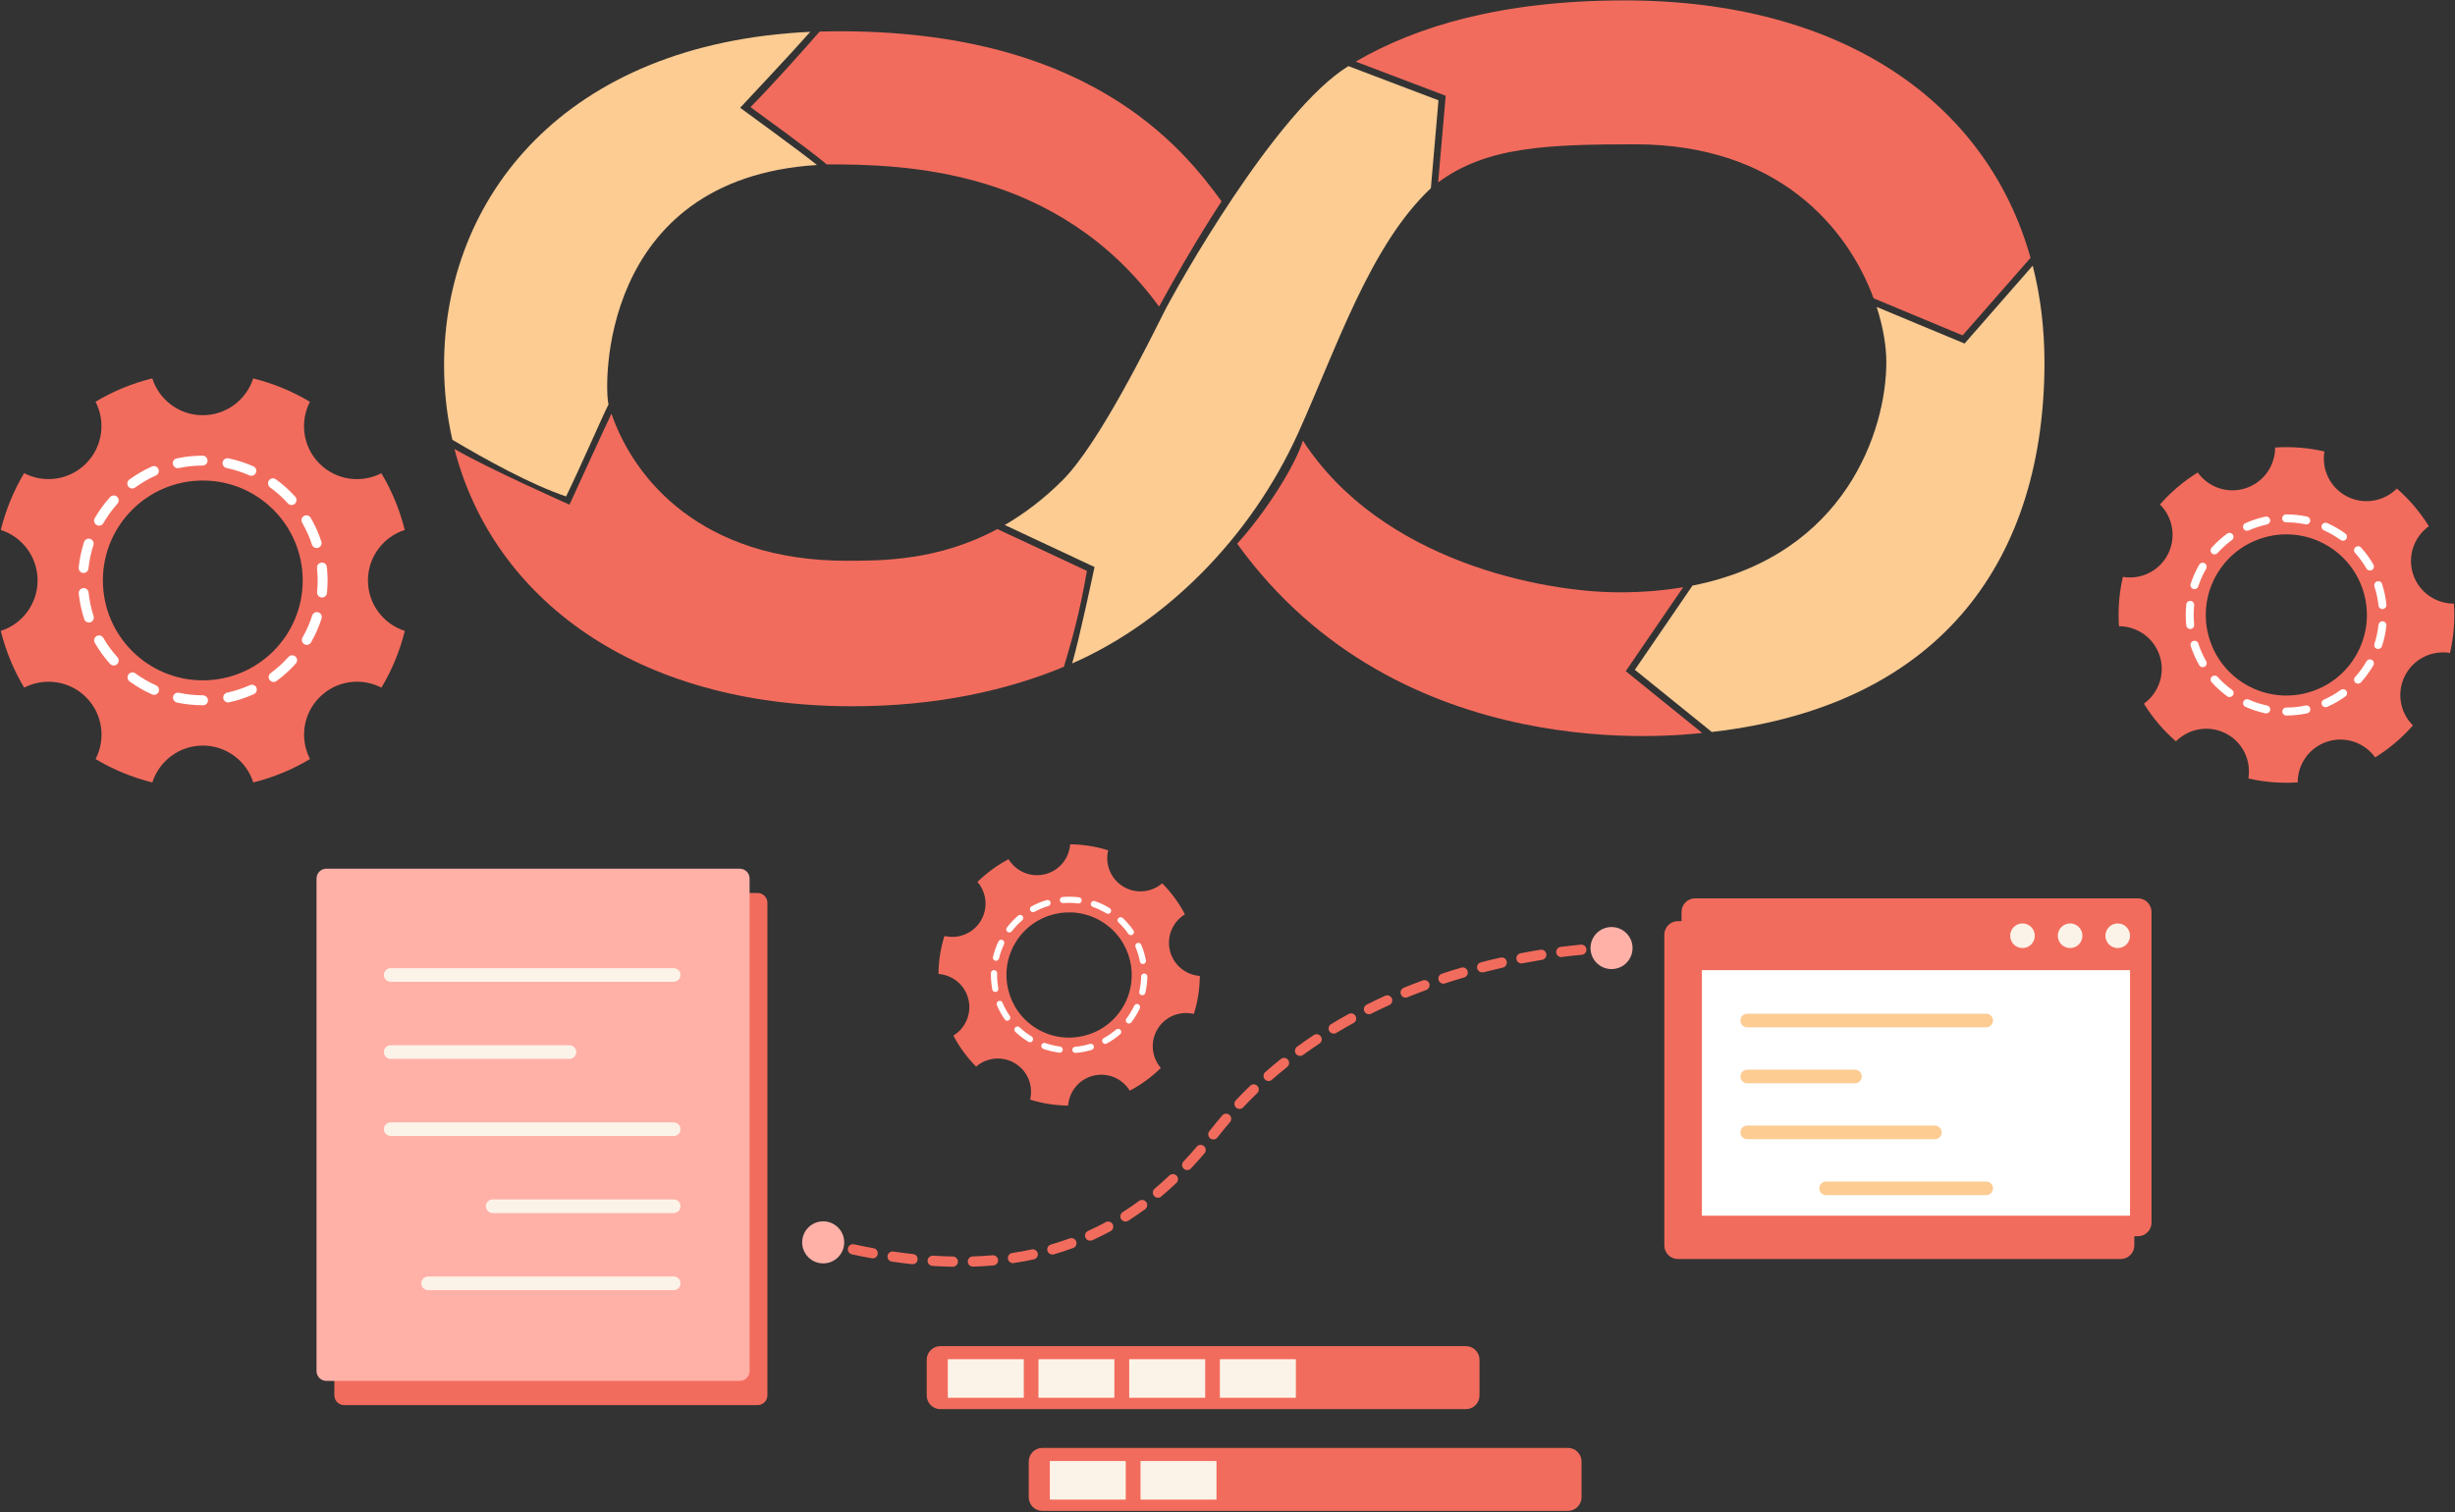 <svg width="1560" height="961" viewBox="0 0 1560 961" fill="none" xmlns="http://www.w3.org/2000/svg">
<rect x="0" y="0" width="1560" height="961" fill="#333333" stroke="none"/>
<g clip-path="url(#clip0_2749_11517)">
<path d="M128.868 473.854C143.866 473.854 156.616 483.667 160.938 497.283C173.775 494.085 185.92 489.07 196.985 482.413C190.415 469.747 192.447 453.753 203.079 443.119C213.712 432.485 229.704 430.453 242.368 437.024C249.024 425.958 254.037 413.854 257.236 400.972C243.664 396.649 233.81 383.897 233.81 368.897C233.81 353.897 243.621 341.145 257.193 336.822C253.994 323.984 248.98 311.837 242.324 300.77C229.66 307.298 213.668 305.309 203.036 294.675C192.404 284.041 190.372 268.047 196.942 255.381C185.877 248.724 173.775 243.71 160.895 240.511C156.53 254.084 143.823 263.897 128.825 263.897C113.827 263.897 101.076 254.084 96.754 240.468C83.918 243.667 71.772 248.681 60.708 255.338C67.277 268.004 65.246 283.998 54.613 294.632C43.981 305.266 27.989 307.298 15.325 300.727C8.712 311.837 3.698 323.94 0.5 336.822C14.072 341.145 23.883 353.897 23.883 368.897C23.883 383.897 14.072 396.649 0.5 400.972C3.698 413.811 8.712 425.958 15.368 437.024C28.032 430.497 44.024 432.485 54.657 443.119C65.289 453.753 67.32 469.747 60.751 482.413C71.816 489.07 83.961 494.085 96.797 497.283C101.163 483.667 113.87 473.854 128.868 473.854ZM65.376 368.897C65.376 333.84 93.815 305.396 128.868 305.396C163.921 305.396 192.36 333.84 192.36 368.897C192.36 403.955 163.921 432.399 128.868 432.399C93.815 432.399 65.376 403.955 65.376 368.897Z" fill="#F26C5D"/>
<path d="M49.988 361.03C49.988 360.9 49.988 360.814 49.988 360.727C50.55 355.194 51.717 349.747 53.403 344.517C53.921 342.874 55.694 341.966 57.336 342.485C58.978 343.004 59.886 344.776 59.367 346.419C57.811 351.26 56.731 356.275 56.212 361.332C56.039 363.061 54.483 364.315 52.755 364.142C51.199 363.969 49.988 362.586 49.988 361.03ZM50.032 376.894C50.032 375.295 51.242 373.955 52.841 373.782C54.57 373.609 56.126 374.863 56.299 376.592C56.817 381.649 57.898 386.664 59.454 391.505C60.016 393.191 59.108 394.92 57.466 395.482C55.823 396.001 54.051 395.093 53.489 393.451C51.76 388.177 50.637 382.73 50.032 377.24C50.032 377.11 50.032 377.024 50.032 376.894ZM59.756 330.9C59.756 330.381 59.886 329.819 60.189 329.344C62.955 324.546 66.24 320.05 69.913 315.943C71.08 314.646 73.069 314.56 74.365 315.684C75.662 316.851 75.748 318.84 74.624 320.136C71.21 323.94 68.184 328.09 65.678 332.5C64.813 334.012 62.911 334.531 61.399 333.667C60.318 333.018 59.756 331.981 59.756 330.9ZM59.8 406.981C59.8 405.9 60.361 404.863 61.355 404.257C62.868 403.393 64.77 403.912 65.635 405.381C68.184 409.791 71.21 413.94 74.624 417.701C75.748 418.998 75.705 420.987 74.408 422.154C73.112 423.321 71.124 423.191 69.957 421.938C66.24 417.831 62.955 413.335 60.232 408.537C59.972 408.061 59.8 407.543 59.8 406.981ZM80.892 307.341C80.892 306.39 81.324 305.396 82.188 304.791C86.64 301.548 91.481 298.739 96.495 296.491C98.094 295.799 99.952 296.491 100.644 298.047C101.335 299.646 100.644 301.505 99.045 302.197C94.42 304.272 89.968 306.866 85.862 309.848C84.479 310.886 82.491 310.54 81.497 309.157C81.064 308.638 80.892 307.989 80.892 307.341ZM81.021 430.497C81.021 429.848 81.237 429.2 81.626 428.638C82.664 427.255 84.609 426.952 85.992 427.946C90.098 430.929 94.55 433.523 99.174 435.597C100.774 436.289 101.465 438.191 100.774 439.747C100.082 441.347 98.224 442.038 96.624 441.347C91.567 439.099 86.77 436.289 82.275 433.047C81.454 432.442 81.021 431.448 81.021 430.497ZM109.764 294.416C109.764 292.946 110.758 291.649 112.27 291.347C117.673 290.18 123.206 289.618 128.738 289.618C130.467 289.618 131.893 291.001 131.893 292.73C131.893 294.459 130.51 295.886 128.781 295.886C123.681 295.886 118.581 296.448 113.61 297.485C111.925 297.874 110.239 296.75 109.893 295.064C109.764 294.848 109.764 294.632 109.764 294.416ZM109.893 443.378C109.893 443.162 109.893 442.946 109.98 442.73C110.326 441.044 112.011 439.963 113.697 440.309C118.667 441.347 123.767 441.909 128.868 441.909C130.596 441.909 132.152 443.335 132.152 445.064C132.152 446.793 130.899 448.22 129.17 448.22H128.868C123.335 448.22 117.803 447.658 112.4 446.491C110.931 446.145 109.937 444.848 109.893 443.378ZM141.402 294.373C141.402 294.157 141.445 293.94 141.488 293.724C141.834 292.038 143.52 290.958 145.205 291.304C150.608 292.427 155.924 294.157 160.981 296.361C162.58 297.053 163.315 298.912 162.58 300.511C161.889 302.11 160.03 302.802 158.431 302.11C153.763 300.036 148.879 298.479 143.909 297.442C142.396 297.096 141.402 295.799 141.402 294.373ZM141.834 443.292C141.834 441.822 142.828 440.525 144.298 440.223C149.268 439.142 154.152 437.543 158.777 435.468C160.376 434.733 162.235 435.468 162.926 437.024C163.618 438.58 162.926 440.439 161.327 441.174C156.313 443.422 150.997 445.194 145.594 446.361C143.909 446.707 142.223 445.67 141.877 443.94C141.877 443.768 141.834 443.508 141.834 443.292ZM170.317 307.168C170.317 306.52 170.49 305.871 170.922 305.309C171.959 303.883 173.904 303.58 175.287 304.618C179.782 307.86 183.889 311.577 187.606 315.684C188.773 316.981 188.643 318.969 187.389 320.136C186.093 321.304 184.105 321.217 182.938 319.92C179.523 316.159 175.72 312.701 171.57 309.762C170.792 309.113 170.317 308.119 170.317 307.168ZM170.706 430.324C170.706 429.373 171.138 428.422 172.003 427.773C176.109 424.791 179.912 421.332 183.283 417.528C184.45 416.231 186.439 416.145 187.735 417.269C189.032 418.436 189.118 420.425 187.995 421.678C184.321 425.828 180.171 429.546 175.72 432.831C174.337 433.868 172.348 433.566 171.311 432.139C170.879 431.621 170.706 430.972 170.706 430.324ZM191.582 330.641C191.582 329.56 192.144 328.523 193.138 327.917C194.651 327.053 196.552 327.572 197.417 329.041C200.183 333.84 202.474 338.897 204.203 344.171C204.765 345.814 203.857 347.586 202.214 348.148C200.572 348.71 198.8 347.802 198.238 346.159C196.682 341.361 194.564 336.649 192.014 332.24C191.712 331.721 191.582 331.159 191.582 330.641ZM191.798 406.721C191.798 406.203 191.928 405.641 192.23 405.165C194.78 400.756 196.855 396.044 198.368 391.203C198.886 389.56 200.658 388.652 202.301 389.171C203.943 389.69 204.851 391.462 204.332 393.105C202.647 398.378 200.399 403.479 197.633 408.278C196.769 409.791 194.867 410.309 193.354 409.445C192.36 408.883 191.798 407.802 191.798 406.721ZM201.436 360.684C201.436 359.128 202.647 357.744 204.246 357.572C205.975 357.399 207.531 358.652 207.704 360.381C208.309 365.828 208.309 371.534 207.747 376.938C207.574 378.667 206.018 379.92 204.289 379.747C202.56 379.574 201.35 377.975 201.48 376.289C201.998 371.275 201.998 366.087 201.436 361.03C201.436 360.9 201.436 360.814 201.436 360.684Z" fill="white"/>
<path d="M1533.35 364.877C1529.63 353.335 1534.04 341.145 1543.38 334.445C1537.76 325.367 1530.89 317.327 1523.06 310.497C1514.94 318.667 1502.19 321.044 1491.42 315.554C1480.62 310.021 1475.13 298.263 1477.03 286.938C1466.92 284.56 1456.33 283.739 1445.7 284.43C1445.74 295.929 1438.39 306.606 1426.89 310.324C1415.35 314.041 1403.21 309.632 1396.51 300.295C1387.43 305.958 1379.39 312.788 1372.52 320.612C1380.69 328.739 1383.07 341.491 1377.58 352.255C1372.05 363.062 1360.29 368.552 1348.97 366.65C1346.59 376.765 1345.77 387.312 1346.46 397.99C1357.96 397.99 1368.63 405.295 1372.35 416.794C1376.07 428.335 1371.66 440.526 1362.32 447.226C1367.94 456.304 1374.81 464.344 1382.68 471.174C1390.76 463.004 1403.55 460.626 1414.32 466.116C1425.12 471.649 1430.61 483.407 1428.71 494.733C1438.82 497.111 1449.37 497.932 1460.05 497.24C1460 485.742 1467.35 475.065 1478.85 471.347C1490.39 467.629 1502.58 472.039 1509.27 481.376C1518.35 475.713 1526.39 468.883 1533.26 461.059C1525.09 452.932 1522.72 440.18 1528.21 429.416C1533.74 418.609 1545.49 413.119 1556.82 414.978C1559.2 404.863 1560.02 394.315 1559.33 383.638C1547.79 383.681 1537.07 376.376 1533.35 364.877ZM1468.56 439.575C1441.68 448.263 1412.8 433.479 1404.12 406.549C1395.43 379.661 1410.21 350.785 1437.09 342.096C1463.98 333.407 1492.85 348.191 1501.54 375.079C1510.23 402.053 1495.44 430.886 1468.56 439.575Z" fill="#F26C5D"/>
<path d="M1466.31 453.321C1466.22 453.364 1466.14 453.364 1466.05 453.364C1461.69 454.272 1457.23 454.748 1452.78 454.748C1451.4 454.748 1450.28 453.624 1450.28 452.197C1450.28 450.814 1451.4 449.647 1452.83 449.69C1456.93 449.69 1461.04 449.258 1465.06 448.393C1466.44 448.09 1467.78 448.955 1468.08 450.338C1468.3 451.678 1467.52 452.932 1466.31 453.321ZM1478.5 449.344C1477.29 449.733 1475.95 449.171 1475.43 447.961C1474.87 446.664 1475.43 445.194 1476.73 444.632C1480.49 442.99 1484.08 440.915 1487.4 438.494C1488.53 437.629 1490.13 437.932 1490.95 439.056C1491.77 440.18 1491.51 441.779 1490.39 442.601C1486.8 445.194 1482.91 447.442 1478.8 449.258C1478.67 449.301 1478.59 449.344 1478.5 449.344ZM1440.81 453.278C1440.42 453.408 1439.95 453.451 1439.51 453.364C1435.15 452.413 1430.91 451.03 1426.81 449.214C1425.55 448.652 1424.95 447.139 1425.55 445.886C1426.12 444.589 1427.63 444.027 1428.88 444.589C1432.64 446.275 1436.57 447.572 1440.59 448.393C1441.98 448.696 1442.84 450.036 1442.54 451.419C1442.28 452.327 1441.63 453.018 1440.81 453.278ZM1499.16 434.387C1498.34 434.647 1497.39 434.474 1496.7 433.869C1495.66 432.918 1495.57 431.318 1496.52 430.281C1499.29 427.255 1501.71 423.883 1503.74 420.338C1504.43 419.128 1505.99 418.696 1507.2 419.431C1508.41 420.122 1508.84 421.678 1508.11 422.889C1505.86 426.736 1503.22 430.367 1500.24 433.696C1499.98 434.041 1499.59 434.258 1499.16 434.387ZM1417.51 442.903C1416.78 443.119 1415.91 443.033 1415.27 442.557C1411.68 439.92 1408.31 436.938 1405.37 433.609C1404.42 432.572 1404.5 430.972 1405.54 430.021C1406.58 429.114 1408.18 429.157 1409.13 430.194C1411.85 433.22 1414.96 435.987 1418.29 438.407C1419.42 439.229 1419.68 440.828 1418.85 441.952C1418.46 442.428 1417.99 442.73 1417.51 442.903ZM1511.95 412.341C1511.48 412.514 1510.92 412.514 1510.4 412.341C1509.06 411.909 1508.32 410.482 1508.8 409.142C1510.09 405.252 1510.96 401.188 1511.39 397.125C1511.52 395.742 1512.82 394.748 1514.16 394.877C1515.54 395.007 1516.53 396.261 1516.4 397.644C1515.93 402.096 1514.98 406.462 1513.6 410.699C1513.29 411.477 1512.69 412.082 1511.95 412.341ZM1400.44 423.926C1399.32 424.272 1398.06 423.84 1397.46 422.759C1395.25 418.912 1393.44 414.805 1392.06 410.569C1391.62 409.229 1392.36 407.802 1393.7 407.37C1395.04 406.938 1396.47 407.673 1396.9 409.013C1398.15 412.946 1399.84 416.707 1401.91 420.252C1402.6 421.462 1402.21 423.018 1400.96 423.71C1400.74 423.84 1400.61 423.883 1400.44 423.926ZM1514.68 386.967C1514.5 387.01 1514.33 387.053 1514.16 387.096C1512.77 387.226 1511.52 386.232 1511.39 384.848C1510.96 380.785 1510.09 376.722 1508.84 372.831C1508.41 371.491 1509.1 369.935 1510.44 369.503C1511.78 369.07 1513.16 369.675 1513.6 371.016L1513.68 371.275C1515.07 375.511 1515.97 379.92 1516.45 384.33C1516.53 385.497 1515.8 386.578 1514.68 386.967ZM1392.53 399.676C1392.36 399.719 1392.19 399.762 1392.01 399.762C1390.63 399.892 1389.38 398.897 1389.25 397.514C1388.77 393.062 1388.77 388.566 1389.25 384.157C1389.38 382.773 1390.63 381.736 1392.01 381.909C1393.4 382.039 1394.39 383.292 1394.26 384.676C1393.83 388.739 1393.83 392.889 1394.26 396.952C1394.43 398.206 1393.66 399.33 1392.53 399.676ZM1506.72 362.456C1505.6 362.802 1504.35 362.37 1503.74 361.333C1501.67 357.788 1499.25 354.459 1496.52 351.39C1495.57 350.353 1495.66 348.753 1496.7 347.802C1497.73 346.895 1499.33 346.938 1500.28 347.975C1503.27 351.261 1505.9 354.892 1508.15 358.782C1508.84 359.993 1508.45 361.549 1507.24 362.24C1507.03 362.327 1506.9 362.413 1506.72 362.456ZM1395.21 374.301C1394.74 374.474 1394.17 374.474 1393.66 374.301C1392.32 373.869 1391.58 372.442 1392.01 371.102C1393.4 366.866 1395.21 362.759 1397.46 358.912C1398.15 357.701 1399.71 357.269 1400.92 358.004C1402.13 358.696 1402.56 360.252 1401.87 361.462C1399.84 365.007 1398.11 368.811 1396.85 372.701C1396.59 373.48 1395.95 374.085 1395.21 374.301ZM1489.61 343.523C1488.87 343.782 1488.01 343.652 1487.36 343.177C1484.03 340.799 1480.44 338.725 1476.68 337.039C1475.39 336.477 1474.83 334.964 1475.39 333.71C1475.95 332.456 1477.46 331.851 1478.72 332.413C1482.82 334.229 1486.71 336.477 1490.3 339.07C1491.42 339.892 1491.68 341.448 1490.86 342.615C1490.56 343.047 1490.08 343.393 1489.61 343.523ZM1407.96 352.212C1407.14 352.471 1406.19 352.298 1405.5 351.693C1404.46 350.742 1404.37 349.142 1405.33 348.105C1408.31 344.776 1411.64 341.75 1415.22 339.157C1416.35 338.335 1417.95 338.595 1418.77 339.719C1419.59 340.843 1419.33 342.442 1418.21 343.263C1414.88 345.684 1411.81 348.451 1409.09 351.52C1408.74 351.822 1408.35 352.082 1407.96 352.212ZM1466.27 333.191C1465.88 333.321 1465.4 333.364 1464.97 333.235C1460.95 332.37 1456.85 331.981 1452.74 331.981C1451.31 331.981 1450.19 330.857 1450.19 329.474C1450.19 328.047 1451.31 326.923 1452.7 326.923C1457.15 326.923 1461.6 327.399 1466.01 328.307C1467.35 328.609 1468.26 329.949 1467.95 331.289C1467.78 332.24 1467.13 332.932 1466.27 333.191ZM1428.58 337.212C1427.37 337.601 1426.03 337.039 1425.51 335.828C1424.95 334.575 1425.51 333.062 1426.81 332.5C1430.87 330.684 1435.19 329.301 1439.47 328.35C1440.85 328.047 1442.19 328.912 1442.5 330.295C1442.8 331.678 1441.89 332.975 1440.55 333.321C1436.57 334.186 1432.6 335.482 1428.84 337.125C1428.75 337.125 1428.67 337.168 1428.58 337.212Z" fill="white"/>
<path d="M645.062 675.857C653.101 680.742 656.689 690.165 654.571 698.854C662.48 701.318 670.649 702.615 678.732 702.658C679.38 693.71 685.69 685.842 694.853 683.638C704.016 681.433 713.223 685.54 717.89 693.191C725.065 689.43 731.721 684.589 737.643 678.753C731.808 672.01 730.684 661.981 735.611 653.94C740.495 645.9 749.918 642.312 758.605 644.43C761.112 636.52 762.365 628.393 762.409 620.266C753.462 619.618 745.595 613.306 743.391 604.142C741.187 594.978 745.293 585.77 752.943 581.102C749.183 573.926 744.342 567.269 738.507 561.39C731.765 567.226 721.737 568.35 713.698 563.422C705.659 558.494 702.071 549.113 704.189 540.425C696.28 537.961 688.111 536.664 680.028 536.621C679.38 545.569 673.07 553.436 663.907 555.641C654.744 557.845 645.538 553.739 640.87 546.087C633.695 549.848 627.039 554.69 621.117 560.525C626.952 567.269 628.076 577.298 623.149 585.338C618.265 593.379 608.843 596.966 600.155 594.848C597.648 602.759 596.395 610.886 596.352 619.013C605.298 619.661 613.165 625.972 615.369 635.136C617.573 644.301 613.467 653.508 605.817 658.177C609.577 665.353 614.418 672.01 620.253 677.889C626.996 672.053 637.023 670.929 645.062 675.857ZM645.365 598.912C656.818 580.151 681.325 574.229 700.083 585.684C718.841 597.139 724.763 621.649 713.309 640.41C701.855 659.171 677.349 665.093 658.591 653.638C639.832 642.183 633.911 617.672 645.365 598.912Z" fill="#F26C5D"/>
<path d="M639.704 589.661C639.747 589.618 639.79 589.531 639.833 589.488C641.951 586.722 644.328 584.171 646.965 581.923C647.786 581.232 649.04 581.318 649.731 582.14C650.423 582.961 650.336 584.214 649.515 584.906C647.095 586.981 644.89 589.315 642.945 591.866C642.297 592.73 641.044 592.903 640.179 592.255C639.401 591.65 639.185 590.526 639.704 589.661ZM634.517 598.177C635.036 597.312 636.116 597.01 637.067 597.442C638.061 597.918 638.45 599.085 638.018 600.079C636.635 602.975 635.554 606.001 634.82 609.114C634.56 610.194 633.523 610.843 632.443 610.583C631.362 610.324 630.714 609.287 630.973 608.206C631.794 604.834 632.918 601.549 634.431 598.393C634.431 598.307 634.474 598.22 634.517 598.177ZM654.745 576.736C654.918 576.433 655.177 576.217 655.48 576.044C658.505 574.402 661.747 573.019 665.075 572.067C666.112 571.765 667.193 572.327 667.538 573.364C667.841 574.402 667.236 575.526 666.199 575.828C663.13 576.736 660.147 577.99 657.381 579.503C656.43 580.021 655.22 579.676 654.702 578.725C654.356 578.076 654.399 577.298 654.745 576.736ZM629.936 617.5C630.281 616.938 630.93 616.549 631.664 616.549C632.745 616.592 633.609 617.457 633.609 618.58C633.523 621.779 633.782 624.978 634.387 628.134C634.56 629.214 633.869 630.252 632.831 630.425C631.751 630.641 630.714 629.906 630.541 628.869C629.892 625.454 629.633 621.995 629.676 618.537C629.633 618.105 629.763 617.802 629.936 617.5ZM673.762 571.03C674.065 570.511 674.627 570.166 675.275 570.079C678.733 569.776 682.234 569.863 685.648 570.295C686.729 570.425 687.507 571.419 687.334 572.5C687.204 573.58 686.21 574.359 685.129 574.186C681.974 573.797 678.733 573.71 675.578 573.97C674.497 574.056 673.546 573.235 673.46 572.154C673.46 571.808 673.546 571.376 673.762 571.03ZM633.609 636.995C633.826 636.65 634.128 636.39 634.517 636.217C635.511 635.785 636.678 636.261 637.067 637.298C638.277 640.238 639.833 643.091 641.649 645.684C642.254 646.592 642.038 647.802 641.13 648.408C640.222 649.013 639.012 648.797 638.407 647.889C636.462 645.036 634.776 641.967 633.437 638.768C633.22 638.163 633.264 637.514 633.609 636.995ZM693.428 573.537C693.904 572.759 694.854 572.37 695.762 572.716C699.004 573.84 702.202 575.353 705.141 577.168C706.049 577.73 706.351 578.941 705.789 579.848C705.227 580.756 704.017 581.059 703.066 580.497C700.343 578.854 697.404 577.471 694.422 576.39C693.385 576.044 692.866 574.921 693.212 573.883C693.298 573.797 693.385 573.667 693.428 573.537ZM644.847 653.336C644.934 653.206 645.02 653.119 645.106 652.99C645.841 652.212 647.095 652.168 647.873 652.903C650.163 655.065 652.757 657.053 655.48 658.696C656.387 659.258 656.776 660.511 656.214 661.462C655.652 662.37 654.529 662.716 653.578 662.154L653.405 662.068C650.423 660.252 647.656 658.134 645.15 655.756C644.501 655.151 644.372 654.114 644.847 653.336ZM710.414 583.869C710.501 583.739 710.587 583.652 710.673 583.523C711.408 582.745 712.662 582.702 713.44 583.436C715.946 585.814 718.237 588.451 720.225 591.304C720.83 592.212 720.614 593.422 719.707 594.027C718.799 594.632 717.589 594.416 716.984 593.508C715.168 590.872 713.051 588.451 710.76 586.246C710.025 585.684 709.939 584.647 710.414 583.869ZM661.963 663.753C662.438 662.975 663.389 662.629 664.297 662.932C667.322 663.97 670.434 664.704 673.589 665.137C674.67 665.266 675.448 666.261 675.318 667.341C675.189 668.422 674.194 669.2 673.114 669.027C669.699 668.595 666.285 667.774 663 666.65C661.963 666.304 661.444 665.18 661.79 664.142C661.833 663.97 661.92 663.84 661.963 663.753ZM721.695 600.165C721.911 599.82 722.214 599.56 722.603 599.387C723.597 598.955 724.764 599.431 725.196 600.425C726.536 603.624 727.53 606.952 728.178 610.367C728.394 611.448 727.659 612.485 726.622 612.658C725.542 612.874 724.504 612.183 724.331 611.102C723.726 607.946 722.819 604.877 721.565 601.938C721.306 601.333 721.392 600.684 721.695 600.165ZM681.672 666.217C681.974 665.699 682.536 665.353 683.185 665.266C686.34 665.007 689.495 664.402 692.564 663.451C693.601 663.148 694.681 663.71 695.027 664.791C695.33 665.828 694.768 666.909 693.731 667.255C690.403 668.249 686.988 668.897 683.53 669.2C682.45 669.287 681.499 668.465 681.412 667.385C681.326 666.952 681.456 666.563 681.672 666.217ZM725.412 619.661C725.758 619.099 726.406 618.71 727.141 618.71C728.221 618.753 729.086 619.618 729.086 620.699C728.999 624.157 728.567 627.658 727.789 631.03C727.53 632.067 726.493 632.759 725.412 632.5C724.331 632.24 723.683 631.203 723.942 630.122C724.677 627.053 725.066 623.811 725.153 620.655C725.109 620.31 725.239 619.964 725.412 619.661ZM700.646 660.468C700.819 660.165 701.078 659.949 701.381 659.776C704.19 658.22 706.827 656.405 709.247 654.33C710.068 653.638 711.322 653.725 712.013 654.546C712.748 655.367 712.618 656.621 711.797 657.312C709.161 659.56 706.308 661.592 703.239 663.235C702.288 663.753 701.078 663.408 700.56 662.457C700.257 661.808 700.3 661.073 700.646 660.468ZM720.83 638.984C721.349 638.119 722.43 637.817 723.337 638.249C724.331 638.725 724.764 639.892 724.288 640.886C722.819 643.998 720.96 647.024 718.929 649.748C718.28 650.612 717.027 650.785 716.163 650.137C715.298 649.488 715.168 648.235 715.774 647.37C717.675 644.863 719.361 642.053 720.744 639.2C720.787 639.114 720.83 639.027 720.83 638.984Z" fill="white"/>
<path d="M1356.23 791.534C1356.23 796.289 1352.34 800.18 1347.58 800.18H1066.21C1061.46 800.18 1057.57 796.289 1057.57 791.534V594.07C1057.57 589.315 1061.46 585.425 1066.21 585.425H1347.58C1352.34 585.425 1356.23 589.315 1356.23 594.07V791.534Z" fill="#F26C5D"/>
<path d="M1367.16 777.053C1367.16 781.808 1363.27 785.698 1358.52 785.698H1077.14C1072.39 785.698 1068.5 781.851 1068.5 777.053V579.589C1068.5 574.834 1072.39 570.943 1077.14 570.943H1358.52C1363.27 570.943 1367.16 574.834 1367.16 579.589V777.053Z" fill="#F26C5D"/>
<path d="M1353.5 616.592H1081.46V772.644H1353.5V616.592Z" fill="white"/>
<path d="M1345.68 602.543C1350 602.543 1353.51 599.04 1353.51 594.719C1353.51 590.398 1350 586.895 1345.68 586.895C1341.36 586.895 1337.86 590.398 1337.86 594.719C1337.86 599.04 1341.36 602.543 1345.68 602.543Z" fill="#FCF3E8"/>
<path d="M1315.42 602.543C1319.75 602.543 1323.25 599.04 1323.25 594.719C1323.25 590.398 1319.75 586.895 1315.42 586.895C1311.1 586.895 1307.6 590.398 1307.6 594.719C1307.6 599.04 1311.1 602.543 1315.42 602.543Z" fill="#FCF3E8"/>
<path d="M1285.17 602.543C1289.49 602.543 1292.99 599.04 1292.99 594.719C1292.99 590.398 1289.49 586.895 1285.17 586.895C1280.85 586.895 1277.35 590.398 1277.35 594.719C1277.35 599.04 1280.85 602.543 1285.17 602.543Z" fill="#FCF3E8"/>
<path d="M1262.09 652.903H1110.25C1107.87 652.903 1105.93 650.958 1105.93 648.58C1105.93 646.203 1107.87 644.257 1110.25 644.257H1262.09C1264.47 644.257 1266.41 646.203 1266.41 648.58C1266.41 651.001 1264.47 652.903 1262.09 652.903Z" fill="#FCCC93"/>
<path d="M1178.71 688.48H1110.25C1107.87 688.48 1105.93 686.534 1105.93 684.157C1105.93 681.779 1107.87 679.834 1110.25 679.834H1178.71C1181.09 679.834 1183.04 681.779 1183.04 684.157C1183.04 686.534 1181.09 688.48 1178.71 688.48Z" fill="#FCCC93"/>
<path d="M1229.5 724.012H1110.25C1107.87 724.012 1105.93 722.067 1105.93 719.689C1105.93 717.312 1107.87 715.367 1110.25 715.367H1229.5C1231.88 715.367 1233.82 717.312 1233.82 719.689C1233.82 722.11 1231.88 724.012 1229.5 724.012Z" fill="#FCCC93"/>
<path d="M1262.09 759.589H1160.35C1157.97 759.589 1156.02 757.644 1156.02 755.266C1156.02 752.889 1157.97 750.943 1160.35 750.943H1262.09C1264.47 750.943 1266.41 752.889 1266.41 755.266C1266.41 757.644 1264.47 759.589 1262.09 759.589Z" fill="#FCCC93"/>
<path d="M487.648 886.765C487.648 890.223 484.839 893.033 481.381 893.033H218.724C215.266 893.033 212.457 890.223 212.457 886.765V573.796C212.457 570.338 215.266 567.528 218.724 567.528H481.381C484.839 567.528 487.648 570.338 487.648 573.796V886.765V886.765Z" fill="#F26C5D"/>
<path d="M476.324 871.376C476.324 874.834 473.515 877.644 470.057 877.644H207.4C203.942 877.644 201.133 874.834 201.133 871.376V558.364C201.133 554.906 203.942 552.096 207.4 552.096H470.057C473.515 552.096 476.324 554.906 476.324 558.364V871.376Z" fill="#FFB1A8"/>
<path d="M428.089 623.984H248.244C245.867 623.984 243.922 622.039 243.922 619.661C243.922 617.284 245.867 615.338 248.244 615.338H428.089C430.466 615.338 432.411 617.284 432.411 619.661C432.411 622.039 430.466 623.984 428.089 623.984Z" fill="#FCF3E8"/>
<path d="M361.83 672.961H248.244C245.867 672.961 243.922 671.016 243.922 668.638C243.922 666.261 245.867 664.315 248.244 664.315H361.83C364.207 664.315 366.152 666.261 366.152 668.638C366.152 671.016 364.207 672.961 361.83 672.961Z" fill="#FCF3E8"/>
<path d="M428.089 721.981H248.244C245.867 721.981 243.922 720.036 243.922 717.658C243.922 715.281 245.867 713.335 248.244 713.335H428.089C430.466 713.335 432.411 715.281 432.411 717.658C432.411 720.036 430.466 721.981 428.089 721.981Z" fill="#FCF3E8"/>
<path d="M428.089 770.958H313.076C310.699 770.958 308.754 769.013 308.754 766.635C308.754 764.258 310.699 762.312 313.076 762.312H428.089C430.466 762.312 432.411 764.258 432.411 766.635C432.411 769.013 430.466 770.958 428.089 770.958Z" fill="#FCF3E8"/>
<path d="M428.09 819.935H272.017C269.64 819.935 267.695 817.99 267.695 815.612C267.695 813.235 269.64 811.29 272.017 811.29H428.09C430.468 811.29 432.413 813.235 432.413 815.612C432.413 817.99 430.468 819.935 428.09 819.935Z" fill="#FCF3E8"/>
<path d="M1017.59 606.001C1015.86 606.001 1014.43 604.661 1014.34 602.932C1014.26 601.16 1015.64 599.603 1017.41 599.517C1021.65 599.301 1023.98 599.301 1024.03 599.301C1025.8 599.301 1027.27 600.771 1027.27 602.543C1027.27 604.315 1025.8 605.785 1024.03 605.785C1023.98 605.785 1021.73 605.785 1017.71 606.001C1017.67 606.001 1017.63 606.001 1017.59 606.001Z" fill="#9D9BCC"/>
<path d="M605.426 805.107H605.383C601.147 805.021 596.782 804.848 592.46 804.545C590.688 804.416 589.305 802.903 589.434 801.087C589.564 799.315 591.12 797.975 592.892 798.061C597.128 798.321 601.407 798.537 605.513 798.58C607.285 798.623 608.711 800.093 608.711 801.865C608.625 803.681 607.199 805.107 605.426 805.107ZM618.22 805.021C616.491 805.021 615.022 803.638 614.978 801.865C614.935 800.093 616.318 798.58 618.133 798.537C622.369 798.407 626.605 798.148 630.711 797.802C632.483 797.672 634.082 798.969 634.212 800.741C634.385 802.514 633.045 804.113 631.273 804.243C627.037 804.632 622.672 804.891 618.306 805.021C618.306 805.021 618.263 805.021 618.22 805.021ZM579.882 803.465C579.753 803.465 579.666 803.465 579.537 803.465C575.301 802.989 571.022 802.471 566.7 801.822C564.928 801.563 563.718 799.92 563.977 798.148C564.236 796.375 565.879 795.165 567.651 795.424C571.887 796.03 576.079 796.592 580.228 797.024C582 797.197 583.297 798.796 583.081 800.612C582.951 802.211 581.525 803.465 579.882 803.465ZM643.677 802.773C642.078 802.773 640.695 801.606 640.479 800.007C640.22 798.234 641.43 796.592 643.202 796.332C647.351 795.727 651.544 794.949 655.563 794.084C657.292 793.695 659.021 794.819 659.41 796.548C659.799 798.321 658.675 800.007 656.946 800.396C652.754 801.303 648.475 802.082 644.153 802.73C644.023 802.773 643.85 802.773 643.677 802.773ZM554.555 799.747C554.382 799.747 554.166 799.747 553.993 799.704C549.8 798.969 545.608 798.105 541.329 797.197C539.557 796.808 538.476 795.122 538.822 793.35C539.211 791.577 540.94 790.497 542.669 790.842C546.861 791.75 551.011 792.571 555.117 793.306C556.889 793.609 558.056 795.295 557.71 797.067C557.451 798.667 556.111 799.747 554.555 799.747ZM668.703 797.326C667.276 797.326 666.023 796.419 665.591 794.992C665.072 793.263 666.066 791.491 667.795 790.972C671.815 789.805 675.834 788.508 679.724 787.082C681.41 786.476 683.268 787.341 683.873 789.027C684.479 790.713 683.614 792.571 681.928 793.177C677.909 794.646 673.716 796.03 669.567 797.24C669.308 797.283 669.005 797.326 668.703 797.326ZM692.691 788.508C691.437 788.508 690.27 787.816 689.752 786.606C689.017 784.963 689.752 783.061 691.394 782.326C695.197 780.597 698.958 778.739 702.632 776.75C704.188 775.886 706.176 776.491 707.04 778.047C707.905 779.603 707.299 781.592 705.744 782.456C701.94 784.531 698.007 786.476 694.074 788.249C693.598 788.422 693.123 788.508 692.691 788.508ZM715.166 776.361C714.085 776.361 713.048 775.842 712.443 774.848C711.492 773.335 711.924 771.347 713.437 770.352C716.938 768.148 720.439 765.727 723.81 763.263C725.236 762.182 727.268 762.528 728.348 763.955C729.429 765.381 729.083 767.413 727.657 768.494C724.156 771.087 720.525 773.551 716.938 775.842C716.376 776.188 715.771 776.361 715.166 776.361ZM735.782 761.231C734.875 761.231 733.924 760.842 733.319 760.064C732.152 758.681 732.325 756.649 733.708 755.482C736.863 752.802 740.018 749.992 743.087 747.096C744.384 745.886 746.415 745.929 747.668 747.226C748.922 748.522 748.835 750.597 747.539 751.808C744.384 754.79 741.099 757.73 737.857 760.453C737.252 760.972 736.517 761.231 735.782 761.231ZM754.368 743.638C753.59 743.638 752.769 743.335 752.163 742.773C750.867 741.52 750.78 739.488 752.034 738.191C754.886 735.208 757.696 732.009 760.462 728.767C761.629 727.427 763.66 727.254 765.043 728.422C766.383 729.589 766.556 731.62 765.389 733.004C762.537 736.332 759.641 739.574 756.745 742.644C756.097 743.292 755.232 743.638 754.368 743.638ZM771.008 724.185C770.316 724.185 769.625 723.969 769.02 723.494C767.593 722.413 767.334 720.338 768.458 718.955C771.094 715.583 773.861 712.211 776.67 708.926C777.837 707.543 779.868 707.413 781.251 708.58C782.591 709.747 782.764 711.779 781.597 713.162C778.831 716.361 776.151 719.646 773.601 722.932C772.91 723.753 771.959 724.185 771.008 724.185ZM787.648 704.776C786.827 704.776 786.049 704.473 785.401 703.868C784.104 702.658 784.061 700.583 785.271 699.286C788.21 696.174 791.279 693.061 794.391 690.079C795.687 688.825 797.719 688.868 798.972 690.165C800.226 691.462 800.183 693.494 798.886 694.747C795.86 697.644 792.878 700.669 789.982 703.739C789.377 704.43 788.513 704.776 787.648 704.776ZM806.104 687.053C805.196 687.053 804.289 686.664 803.683 685.929C802.516 684.589 802.646 682.514 803.986 681.347C807.228 678.537 810.556 675.727 813.927 673.047C815.353 671.923 817.385 672.139 818.465 673.566C819.589 674.949 819.33 676.981 817.947 678.105C814.662 680.741 811.377 683.465 808.222 686.231C807.617 686.793 806.882 687.053 806.104 687.053ZM826.115 671.102C825.121 671.102 824.127 670.626 823.479 669.762C822.442 668.335 822.744 666.303 824.214 665.223C827.715 662.672 831.259 660.208 834.846 657.831C836.316 656.837 838.347 657.269 839.341 658.739C840.335 660.252 839.903 662.24 838.434 663.234C834.933 665.569 831.475 667.946 828.017 670.453C827.455 670.886 826.764 671.102 826.115 671.102ZM847.467 656.923C846.386 656.923 845.306 656.361 844.701 655.367C843.793 653.854 844.268 651.822 845.781 650.914C849.498 648.667 853.259 646.505 856.976 644.473C858.532 643.609 860.52 644.171 861.384 645.77C862.249 647.326 861.687 649.315 860.088 650.18C856.414 652.211 852.74 654.286 849.109 656.491C848.591 656.793 848.029 656.923 847.467 656.923ZM869.899 644.603C868.689 644.603 867.565 643.955 867.003 642.831C866.182 641.231 866.83 639.286 868.473 638.465C872.362 636.52 876.252 634.661 880.142 632.888C881.785 632.154 883.686 632.888 884.421 634.488C885.156 636.131 884.421 638.033 882.822 638.767C879.019 640.497 875.172 642.312 871.368 644.214C870.85 644.517 870.374 644.603 869.899 644.603ZM893.195 634.056C891.942 634.056 890.688 633.277 890.213 632.024C889.521 630.381 890.343 628.479 891.985 627.788C896.048 626.145 900.067 624.589 904.044 623.119C905.729 622.514 907.588 623.378 908.193 625.021C908.798 626.707 907.934 628.566 906.291 629.171C902.358 630.597 898.425 632.154 894.449 633.753C894.016 633.969 893.584 634.056 893.195 634.056ZM917.226 625.194C915.843 625.194 914.59 624.329 914.158 622.946C913.596 621.26 914.503 619.401 916.232 618.839C920.382 617.456 924.531 616.203 928.55 614.992C930.279 614.473 932.051 615.468 932.57 617.197C933.089 618.926 932.095 620.698 930.366 621.217C926.389 622.384 922.327 623.638 918.22 624.978C917.918 625.107 917.572 625.194 917.226 625.194ZM941.776 617.975C940.35 617.975 939.01 617.024 938.664 615.554C938.232 613.825 939.269 612.053 940.998 611.62C945.277 610.496 949.47 609.502 953.532 608.594C955.261 608.205 957.033 609.286 957.422 611.058C957.811 612.788 956.731 614.56 954.959 614.949C950.939 615.857 946.833 616.851 942.597 617.932C942.338 617.932 942.079 617.975 941.776 617.975ZM966.801 612.312C965.289 612.312 963.906 611.231 963.603 609.675C963.257 607.903 964.424 606.217 966.153 605.871C970.562 605.007 974.841 604.272 978.86 603.623C980.632 603.321 982.275 604.531 982.577 606.303C982.88 608.076 981.67 609.718 979.898 610.021C975.921 610.669 971.729 611.404 967.363 612.226C967.19 612.312 966.974 612.312 966.801 612.312ZM992.086 608.292C990.487 608.292 989.06 607.082 988.888 605.439C988.671 603.667 989.925 602.024 991.697 601.808C996.408 601.203 1000.73 600.77 1004.53 600.381C1006.35 600.208 1007.91 601.548 1008.08 603.321C1008.25 605.093 1006.91 606.693 1005.14 606.822C1001.38 607.168 997.143 607.6 992.518 608.205C992.345 608.292 992.216 608.292 992.086 608.292Z" fill="#F26C5D"/>
<path d="M529.399 794.431C529.14 794.431 528.881 794.387 528.621 794.344C526.504 793.825 524.386 793.307 522.268 792.745C520.539 792.312 519.502 790.54 519.934 788.811C520.366 787.082 522.138 786.001 523.867 786.477C525.942 786.995 528.06 787.514 530.134 788.033C531.863 788.465 532.944 790.194 532.511 791.967C532.166 793.436 530.869 794.431 529.399 794.431Z" fill="#9D9BCC"/>
<path d="M1037.38 602.543C1037.38 609.935 1031.42 615.9 1024.03 615.9C1016.64 615.9 1010.67 609.935 1010.67 602.543C1010.67 595.151 1016.64 589.186 1024.03 589.186C1031.42 589.186 1037.38 595.194 1037.38 602.543Z" fill="#FFB1A8"/>
<path d="M536.445 789.589C536.445 796.981 530.481 802.946 523.09 802.946C515.699 802.946 509.734 796.981 509.734 789.589C509.734 782.197 515.699 776.231 523.09 776.231C530.481 776.231 536.445 782.24 536.445 789.589Z" fill="#FFB1A8"/>
<path d="M940.136 886.937C940.136 891.693 936.246 895.583 931.492 895.583H597.519C592.765 895.583 588.875 891.693 588.875 886.937V864.2C588.875 859.445 592.765 855.554 597.519 855.554H931.492C936.246 855.554 940.136 859.445 940.136 864.2V886.937V886.937Z" fill="#F26C5D"/>
<path d="M650.552 863.854H602.273V888.364H650.552V863.854Z" fill="#FCF3E8"/>
<path d="M708.122 863.854H659.887V888.364H708.122V863.854Z" fill="#FCF3E8"/>
<path d="M765.825 863.854H717.547V888.364H765.825V863.854Z" fill="#FCF3E8"/>
<path d="M823.439 863.854H775.16V888.364H823.439V863.854Z" fill="#FCF3E8"/>
<path d="M1004.97 951.606C1004.97 956.361 1001.08 960.251 996.324 960.251H662.351C657.597 960.251 653.707 956.361 653.707 951.606V928.868C653.707 924.113 657.597 920.223 662.351 920.223H996.324C1001.08 920.223 1004.97 924.113 1004.97 928.868V951.606V951.606Z" fill="#F26C5D"/>
<path d="M715.341 928.565H667.105V953.076H715.341V928.565Z" fill="#FCF3E8"/>
<path d="M772.997 928.565H724.719V953.076H772.997V928.565Z" fill="#FCF3E8"/>
<path d="M386.685 257.024C383.919 247.427 379.684 113.638 519.116 104.862C510.601 97.773 470.319 68.508 470.319 68.508C470.319 68.508 504.421 32.154 514.88 20.223C358.591 27.485 282.176 125.871 282.176 232.168C282.176 248.465 283.991 264.286 287.449 279.502C307.504 291.433 337.24 307.989 359.715 315.511C368.705 297.182 382.709 264.718 386.685 257.024Z" fill="#FCCC93"/>
<path d="M633.74 336.26C596.353 356.318 560.912 356.404 538.048 356.404C445.813 356.404 402.937 304.704 388.544 262.903C385.692 268.695 361.877 320.741 361.877 320.741C361.877 320.741 309.449 297.485 288.789 285.338C313.08 379.747 403.153 448.868 541.419 448.868C596.267 448.868 640.699 438.407 676.054 423.796C680.981 407.24 686.038 389.906 690.663 362.845C674.109 355.021 647.355 342.615 633.74 336.26Z" fill="#F26C5D"/>
<path d="M1290.27 163.868C1262.53 64.877 1170.51 0.251 1032.46 0.251C953.967 0.251 899.594 16.894 861.473 39.156L918.655 60.857L913.857 115.929C944.415 93.234 982.882 91.721 1039.16 91.721C1129.49 91.721 1173.92 144.459 1190.56 189.589L1247.1 213.148L1290.27 163.868Z" fill="#F26C5D"/>
<path d="M1291.66 168.839L1248.35 218.335L1192.51 195.079C1196.74 208.177 1198.65 220.41 1198.65 230.179C1198.65 272.975 1173.1 352.903 1075.46 372.182L1038.86 425.698L1087.74 465.208C1236.42 448.133 1299.14 352.73 1299.14 230.179C1299.09 208.652 1296.59 188.119 1291.66 168.839Z" fill="#FCCC93"/>
<path d="M776.243 127.989C751.952 94.704 690.664 15.813 520.847 20.05C511.554 30.684 491.759 53.033 476.891 68.076C481.904 71.793 516.049 96.39 525.299 104.473C574.182 104.473 671.949 106.548 736.522 194.863C758.608 154.272 776.243 127.989 776.243 127.989Z" fill="#F26C5D"/>
<path d="M824.864 275.309C849.759 220.194 870.635 155.957 909.232 119.603L914.073 63.753L856.804 42.009C810.471 70.626 747.497 182.802 739.415 198.882C731.332 214.92 698.57 281.836 675.317 305.093C663.085 317.326 650.681 326.577 638.449 333.666C653.188 340.496 695.502 360.381 695.502 360.381C695.502 360.381 685.993 405.64 681.282 421.635C740.322 395.914 794.608 342.182 824.864 275.309Z" fill="#FCCC93"/>
<path d="M1069.54 373.22C1057.18 375.295 1043.78 376.462 1029.13 376.462C980.979 376.462 877.766 357.009 827.889 280.021C823.567 294.891 804.679 325.237 786.137 345.554C889.695 489.156 1067.72 467.197 1081.6 465.813L1033.06 426.563L1069.54 373.22Z" fill="#F26C5D"/>
</g>
<defs>
<clipPath id="clip0_2749_11517">
<rect width="1559" height="960" fill="white" transform="translate(0.5 0.251)"/>
</clipPath>
</defs>
</svg>
